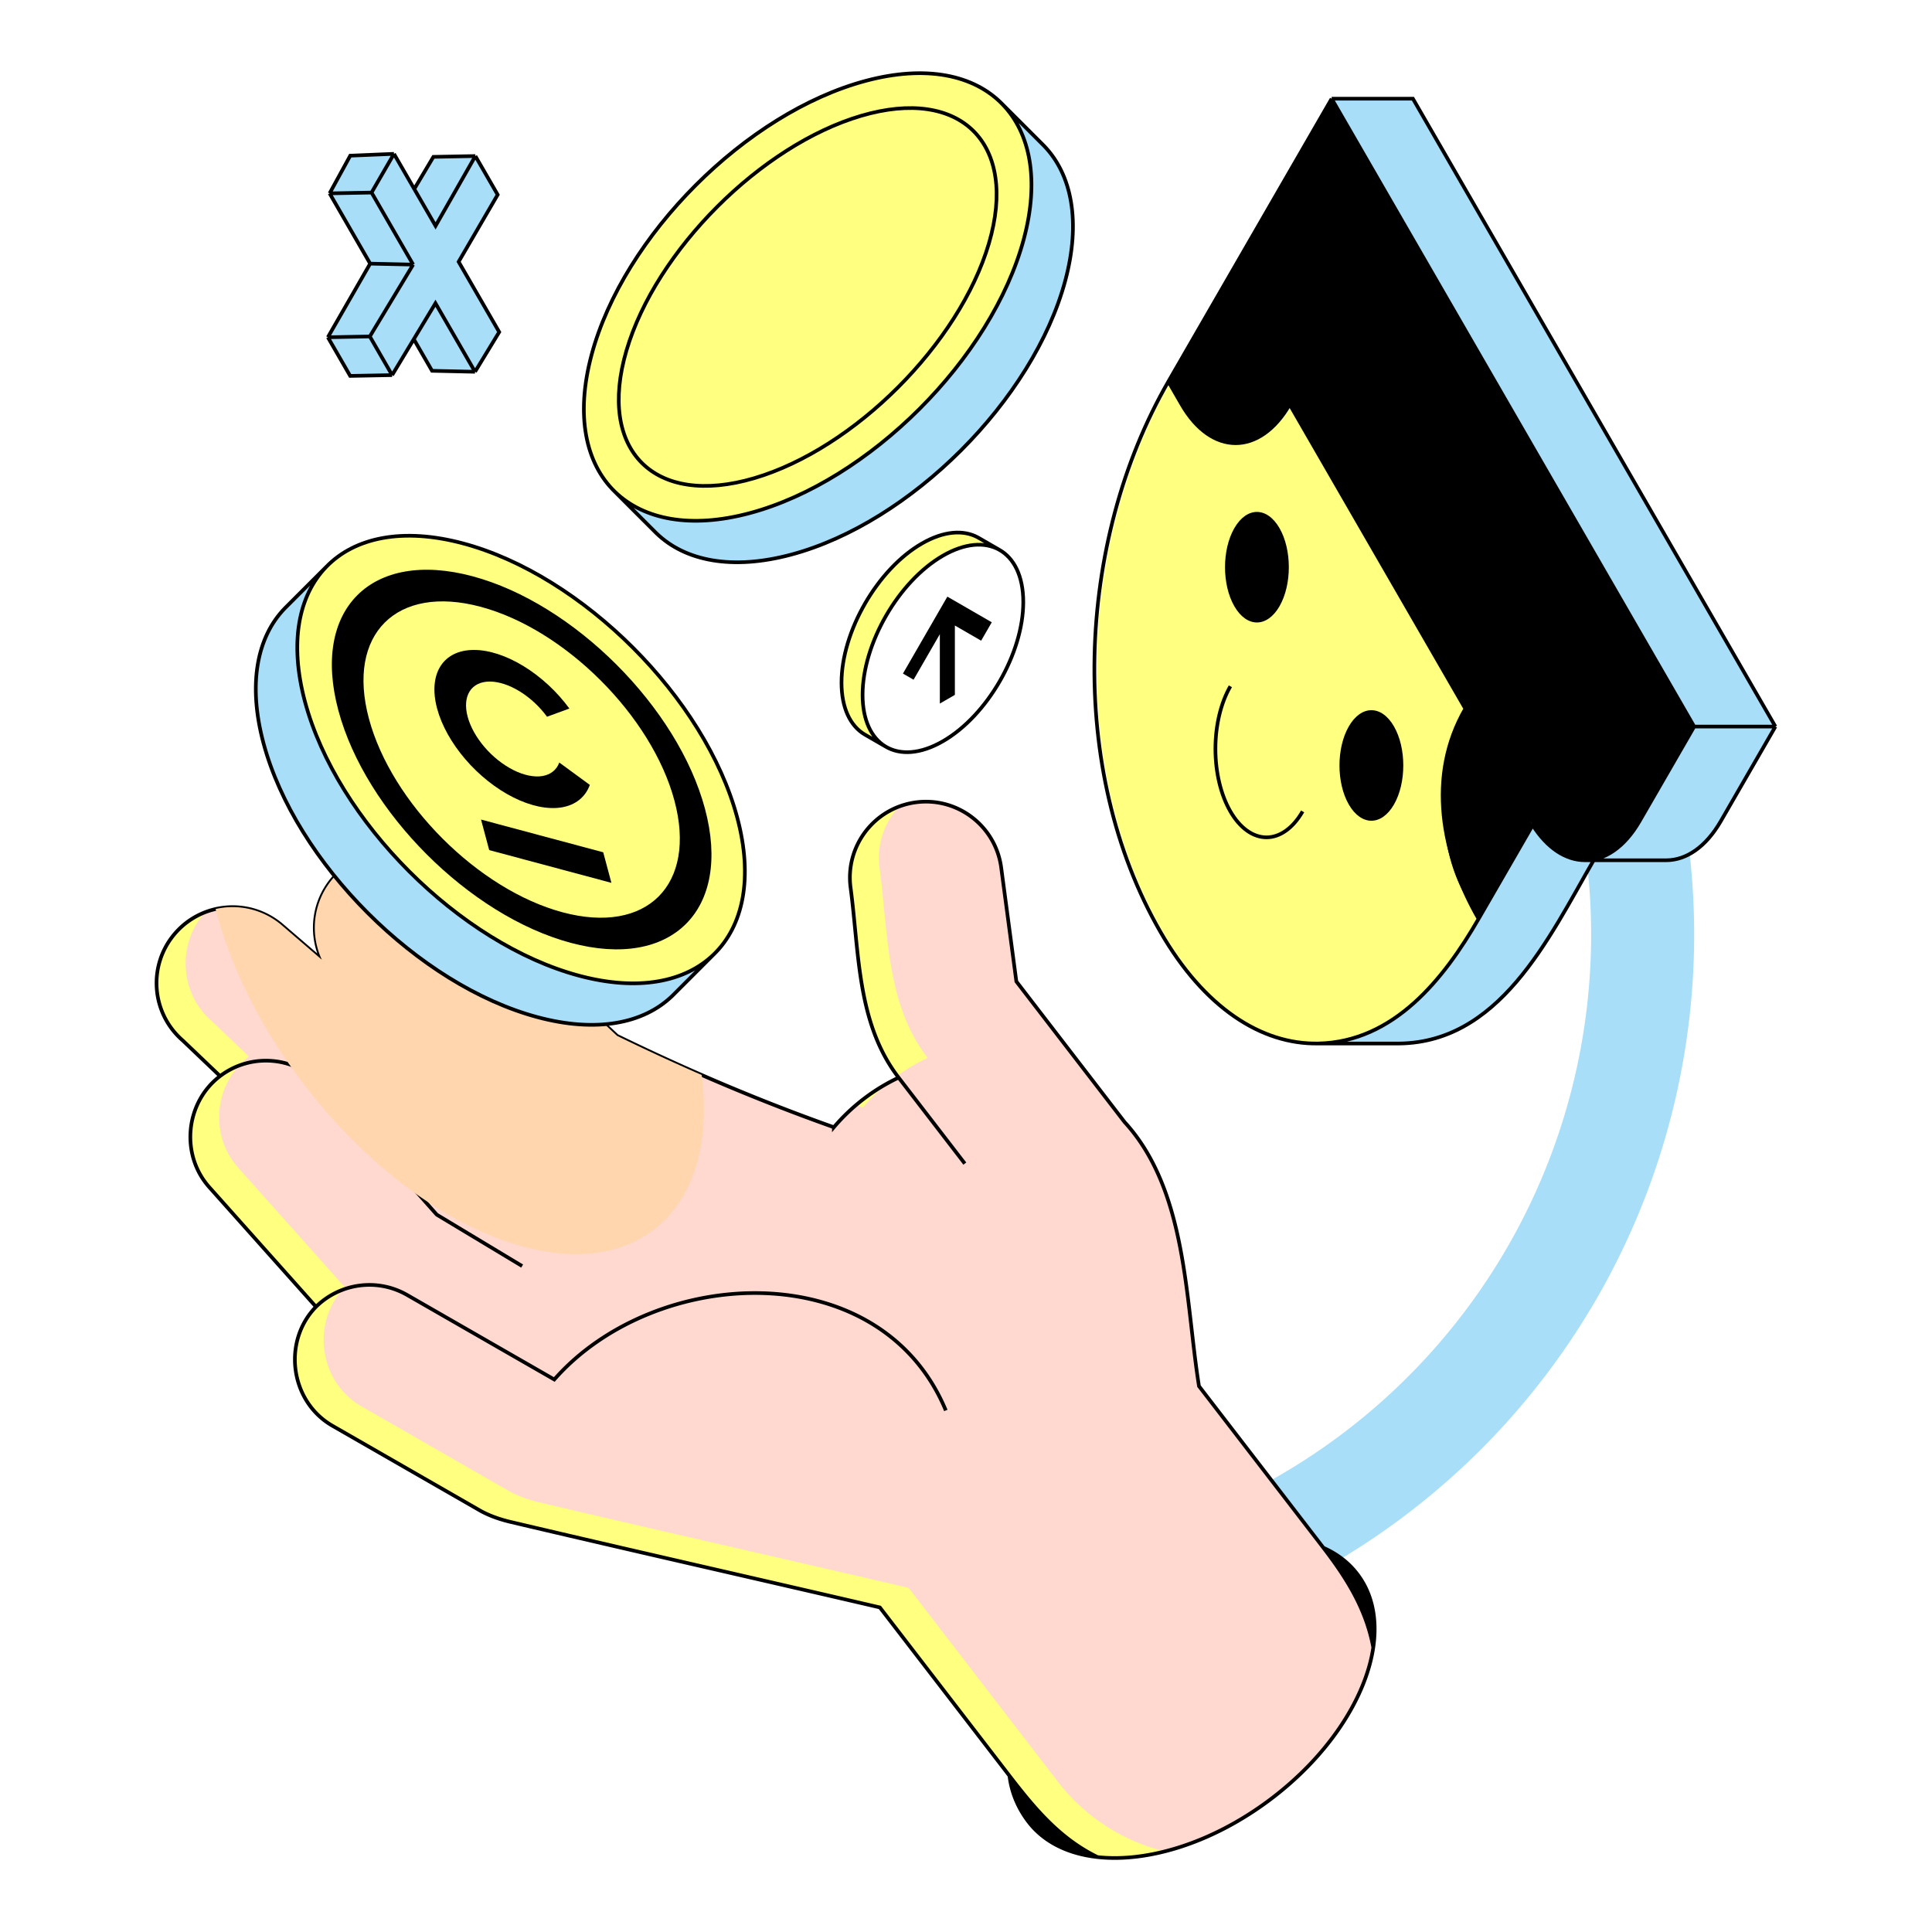<svg width="528" height="528" fill="none" xmlns="http://www.w3.org/2000/svg"><path fill="#fff" d="M0 0h528v528H0z"/><path d="M342.12 438.447a198.997 198.997 0 00118.448-214.064l-27.817 4.392a170.844 170.844 0 01-101.686 183.772l11.055 25.9z" fill="#A9DEF9"/><path d="M485.228 198.576L386.159 26.983h-22.233l-22.391 77.293.693 1.201c-24.689 43.801-19.612 108.405-1.433 149.31 5.304 11.935 12.894 20.48 21.546 25.453l-.739 4.683h13.881c18.258 2.873 38.29-8.098 51.09-34.261l8.657-15.226c4.127-.236 7.764-.196 11.016-.16 11.062.122 17.681.195 24.053-10.842l14.929-25.858z" fill="#A9DEF9"/><path d="M403.967 251.275c-10.025-17.365-13.491-39.167-2.856-57.587l-48.013-83.16c-11.059 19.156-25.296 7.337-33.149-6.265-25.331 43.874-27.79 106.044-2.118 150.509 24.26 42.019 62.538 39.186 86.136-3.497z" fill="#FFFF80"/><path d="M363.934 26.97l99.069 171.593-14.929 25.859c-8.246 14.281-21.644 14.228-29.927-.119l.707 1.226-14.766 25.576-3.617-6.265c-8.155-14.125-8.155-37.027 0-51.152l-48.012-83.16c-8.156 14.125-21.378 14.125-29.533 0l-3.617-6.265 44.625-77.292z" fill="#000"/><path d="M404.088 251.106l14.782-25.604c4.036 6.371 9.141 9.572 14.243 9.597m-29.025 16.007c-9.461 16.385-23.127 33.655-43.805 34.072m43.805-34.072c-10.025-17.365-14.252-38.997-3.617-57.417l-48.013-83.16c-8.155 14.125-21.377 14.125-29.532 0l-3.617-6.265m143.694 94.3l-14.93 25.859c-4.125 7.145-9.541 10.702-14.96 10.676m29.89-36.535h22.203m-22.203 0L363.934 26.972m0 0l-44.625 77.292m44.625-77.292h22.203l99.069 171.592m-165.897-94.3c-25.331 43.874-27.79 106.044-2.118 150.509 11.884 20.584 27.517 30.719 43.092 30.405m124.923-86.614l-14.929 25.859c-4.095 7.093-9.462 10.65-14.841 10.676h-19.903m-2.42 0h2.42m-75.25 50.079h20.799c28.576.576 42.216-28.888 54.451-50.079" stroke="#000"/><path d="M349.673 165.691c-3.406 5.898-8.928 5.898-12.333 0-3.406-5.899-3.406-15.463 0-21.362 3.405-5.899 8.927-5.899 12.333 0 3.405 5.899 3.405 15.463 0 21.362zm31.282 54.183c-3.405 5.899-8.927 5.899-12.333 0-3.405-5.899-3.405-15.462 0-21.361 3.406-5.899 8.928-5.899 12.333 0 3.406 5.899 3.406 15.462 0 21.361z" fill="#000"/><path d="M336.253 187.559c-2.618 4.535-4.089 10.685-4.089 17.098 0 6.414 1.471 12.564 4.089 17.099 2.618 4.535 6.169 7.082 9.872 7.082 3.702 0 7.253-2.547 9.871-7.082" stroke="#000"/><path d="M280.63 497.89c3.346 4.481 8.205 7.448 14.025 8.95 14.252 3.677 34.267-1.433 51.944-14.632 24.896-18.589 35.726-46.185 24.188-61.637-10.91-14.612-37.915-13.131-61.871 2.793-17.829 11.851-45.009 42.129-28.286 64.526z" fill="#000"/><path d="M232.448 242.587c-1.514-11.366 6.473-21.807 17.838-23.321 11.366-1.514 21.807 6.473 23.321 17.838l4.145 31.118 29.581 38.43c17.088 18.644 16.578 48.541 20.326 72.162l37.508 48.727c5.333 6.929 8.687 14.757 10.15 22.805-.899 7.642-7.72 26.567-27.82 41.129-22.447 16.262-40.032 16.787-47.486 16.079-7.165-3.472-13.653-8.619-18.84-15.357l-40.723-52.904c-33.62-7.826-67.294-15.435-100.897-23.357-2.878-.679-5.938-1.72-8.498-3.191l-40.199-23.088c-11.62-6.673-13.745-23.066-4.503-32.526l-29.163-32.682c-7.964-8.926-6.545-23.155 2.948-30.368l-10.143-9.676c-8.692-7.478-9.676-20.586-2.198-29.278s20.586-9.676 29.278-2.198l10.87 9.351c-3.457-7.457-2.272-16.582 3.697-22.944 7.844-8.362 20.983-8.781 29.345-.936l47.637 44.69c19.588 9.539 38.707 17.674 59.254 24.973a52.872 52.872 0 0117.702-13.567c-11.405-14.816-10.739-33.961-13.13-51.909z" fill="#FFD9D0"/><path d="M245.671 220.419c-4.017 4.377-6.136 10.438-5.29 16.787 2.391 17.948 1.724 37.093 13.129 51.909a52.693 52.693 0 00-8.32 4.907c-11.03-14.749-10.403-33.676-12.768-51.433-1.301-9.763 4.409-18.844 13.249-22.17zm-3.045 75.573a53.09 53.09 0 00-6.818 6.69 466.61 466.61 0 01-1.895-.678 52.777 52.777 0 018.713-6.012zM99.425 234.114c-5.84 6.354-6.978 15.39-3.55 22.785l-9.35-8.044c1.545-6.693 6.473-12.323 12.9-14.741zm-41.557 44.94l10.143 9.677c-9.493 7.212-10.913 21.442-2.948 30.368l29.163 32.682c-9.243 9.459-7.117 25.852 4.503 32.526l40.198 23.088c2.56 1.47 5.62 2.512 8.499 3.19 19.809 4.671 39.642 9.232 59.475 13.793 13.81 3.176 27.621 6.352 41.422 9.565l40.722 52.903a52.771 52.771 0 0028.907 19.032c-2.517.801-9.556 2.276-17.566 1.769-7.384-3.436-14.054-8.602-19.3-15.417l-40.722-52.904c-13.8-3.212-27.608-6.388-41.417-9.564l-.004-.001c-19.833-4.561-39.667-9.122-59.476-13.792-2.879-.679-5.939-1.721-8.499-3.191L90.77 389.69c-11.62-6.674-13.746-23.066-4.503-32.526l-29.163-32.682c-7.965-8.926-6.545-23.155 2.948-30.368l-10.143-9.676c-11.8-10.151-8.062-29.796 6.209-35.167-7.82 8.524-7.027 22.232 1.75 29.783z" fill="#FFFF80"/><path d="M86.361 357.137l-29.163-32.682c-7.965-8.926-6.545-23.155 2.948-30.368m26.215 63.05c-9.242 9.46-7.116 25.853 4.503 32.526l40.199 23.088c2.56 1.471 5.62 2.512 8.498 3.191 33.603 7.922 67.277 15.531 100.897 23.357l35.424 46.021M86.362 357.137c6.473-6.393 16.649-7.971 24.923-3.219l40.199 23.088c27.637-31.385 89.2-34.335 107.002 8.458M87.952 262.286l-10.869-9.351c-8.692-7.478-21.8-6.494-29.278 2.198-7.478 8.691-6.494 21.8 2.198 29.278l10.143 9.676m27.806-31.801c-3.456-7.457-2.27-16.583 3.697-22.944 7.846-8.362 20.984-8.781 29.346-.936l47.636 44.69c19.589 9.539 38.708 17.674 59.255 24.972a52.872 52.872 0 0117.702-13.566M87.952 262.286l37.116 31.932 26.877 17.565m93.643-17.281c-11.405-14.817-10.739-33.961-13.13-51.909-1.514-11.366 6.473-21.807 17.838-23.321 11.366-1.514 21.807 6.473 23.321 17.838l4.145 31.117 29.581 38.43c17.088 18.645 16.578 48.542 20.326 72.162l34.006 44.178M245.588 294.502l18.089 23.5M60.146 294.087c8.54-6.488 20.77-5.416 28.033 2.723l31.185 35.144 23.335 14.048m218.976 76.995c3.782 1.676 6.983 4.121 9.397 7.353 4.058 5.435 5.349 12.372 4.234 19.891m-13.631-27.244c6.369 8.276 11.701 16.753 13.631 27.244m-99.424 35.079c.522 4.264 2.105 8.427 5.033 12.349 4.266 5.714 10.994 8.967 19.038 9.858m-24.071-22.207c6.848 8.896 13.703 17.164 24.071 22.207m75.353-57.286c-2.054 13.859-12.282 29.695-28.422 41.746-15.69 11.716-33.223 17.058-46.931 15.54" stroke="#000"/><path d="M191.765 293.785c4.91 39.454-20.886 59.043-57.91 43.773-33.859-13.964-65.454-52.276-74.923-89.132 6.2-1.407 12.963.041 18.152 4.506l10.87 9.351c-3.456-7.457-2.271-16.582 3.697-22.944 7.845-8.362 20.983-8.781 29.345-.936l47.637 44.69a611.31 611.31 0 0023.132 10.692z" fill="#FFD6AD" style="mix-blend-mode:multiply"/><path d="M146.896 277.985c-32.62-8.741-66.15-42.271-74.89-74.891-2.918-8.84-5.49-28.956 7.561-38.697l10.472-10.472 25.205 5.931c32.62 8.74 66.15 42.27 74.891 74.89l7.18 23.712-11.843 11.844c-7.612 9.028-21.216 12.334-38.576 7.683z" fill="#A9DEF9"/><path d="M126.58 148.515c-32.62-8.741-51.979 10.618-43.238 43.238 8.74 32.62 42.27 66.15 74.891 74.891 32.62 8.74 51.978-10.618 43.238-43.239-8.741-32.62-42.271-66.15-74.891-74.89z" fill="#FFFF80"/><path d="M195.064 260.828c8.055-7.791 10.832-20.907 6.407-37.423-8.741-32.62-42.271-66.15-74.891-74.89-16.515-4.426-29.631-1.648-37.422 6.406m105.906 105.907l-11.337 11.336c-7.854 7.598-20.726 10.132-36.831 5.816-32.621-8.74-66.15-42.27-74.891-74.89-4.315-16.105-1.781-28.978 5.816-36.832l11.337-11.337m105.906 105.907c-7.854 7.597-20.727 10.131-36.832 5.816-32.62-8.741-66.15-42.271-74.89-74.891-4.316-16.105-1.782-28.978 5.816-36.832" stroke="#000"/><path d="M291.135 76.674c-8.74 32.621-42.27 66.151-74.891 74.891-8.84 2.918-28.955 5.49-38.696-7.561l-10.472-10.473 5.93-25.204c8.741-32.62 42.271-66.15 74.891-74.89l23.712-7.181 11.843 11.843c9.028 7.612 12.335 21.216 7.683 38.575z" fill="#A9DEF9"/><path d="M161.665 96.99c-8.741 32.62 10.618 51.978 43.238 43.238 32.62-8.741 66.15-42.27 74.891-74.891 8.74-32.62-10.618-51.979-43.238-43.238-32.621 8.74-66.15 42.27-74.891 74.89z" fill="#FFFF80"/><path d="M273.978 28.507c-7.791-8.054-20.907-10.832-37.422-6.406-32.62 8.74-66.15 42.27-74.891 74.89-4.425 16.516-1.648 29.632 6.407 37.423M273.978 28.507l11.337 11.337c7.597 7.854 10.131 20.727 5.816 36.832-8.741 32.62-42.27 66.15-74.891 74.89-16.105 4.316-28.977 1.782-36.831-5.816l-11.337-11.336M273.978 28.507c7.598 7.854 10.132 20.727 5.816 36.832-8.74 32.62-42.27 66.15-74.89 74.89-16.105 4.316-28.978 1.782-36.832-5.815m3.143-38.653c-8.061 27.346 7.573 42.98 34.919 34.918 27.346-8.061 56.049-36.764 64.11-64.11 8.061-27.346-7.572-42.98-34.918-34.918-27.347 8.06-56.05 36.764-64.111 64.11z" stroke="#000"/><path d="M129.819 101.6l6.609-10.858-11.088-19.206 10.67-18.324-6.098-10.563-11.465.218-5.233 8.782-5.544-9.602-11.948.496-5.643 10.3 11.088 19.206-11.564 20.12 6.098 10.563 11.465-.217 5.921-9.82 4.99 8.642 11.742.263z" fill="#A9DEF9"/><path fill-rule="evenodd" clip-rule="evenodd" d="M131.591 98.688l-1.772 2.911-11.743-.262-3.42-5.924 3.352-5.56 4.99 8.643 8.593.192zm-9.878-55.884l-3.267.063-1.9 3.189 1.59 2.752 3.577-6.004zM99.166 42.4L95 50.002l11.088 19.206-11.564 20.12 6.098 10.563 8.219-.156-1.675 2.779-11.465.218-6.099-10.563 11.565-20.12-11.088-19.206 5.643-10.3 3.444-.143z" fill="#A9DEF9"/><path fill-rule="evenodd" clip-rule="evenodd" d="M134.389 90.62l-6.609 10.858-9.749-.219.051.089 11.743.263 6.609-10.858-11.088-19.205 10.67-18.324-6.099-10.563-1.946.037 6 10.392-10.67 18.324 11.088 19.206zm-22.214-40.77l-4.499-7.792-1.921.08 5.42 9.39 1-1.678zm-.088 44.523l-1.039-1.8-5.921 9.82-9.519.18.099.171 11.465-.218 4.915-8.153z" fill="#A9DEF9"/><path d="M101.544 52.626l11.365 19.685m-11.365-19.685l6.126-10.58m-6.126 10.58l-11.465.217m22.83 19.468l-11.842 19.64m11.842-19.64l-11.742-.262m-.1 19.903l6.099 10.563m-6.099-10.563l-11.464.217m17.563 10.346l-11.465.217-6.098-10.563m17.563 10.346l5.921-9.82m16.732 8.905l-10.811-18.726-5.921 9.82m16.732 8.906l6.609-10.858-11.088-19.206 10.67-18.324-6.098-10.563m-.093 58.951l-11.742-.263-4.99-8.642m16.825-50.046l-10.876 19.083-5.822-10.083m16.698-9l-11.465.218-5.233 8.782m-5.544-9.602l-11.948.496-5.643 10.3m17.591-10.796l5.544 9.602m-23.135 1.194l11.088 19.206m0 0l-11.564 20.12" stroke="#000"/><path fill-rule="evenodd" clip-rule="evenodd" d="M153.75 249.324c23.055 6.177 36.737-7.505 30.559-30.559-6.177-23.055-29.875-46.753-52.93-52.93-23.054-6.178-36.736 7.504-30.559 30.559 6.178 23.055 29.875 46.752 52.93 52.93zm2.237 8.348c27.666 7.413 44.084-9.005 36.671-36.67-7.413-27.666-35.85-56.103-63.516-63.516-27.665-7.413-44.084 9.005-36.67 36.671 7.413 27.665 35.849 56.102 63.515 63.515z" fill="#000"/><path d="M161.2 214.51c-1.231 3.363-3.944 5.523-7.718 6.144-3.774.621-8.398-.332-13.154-2.71-4.757-2.379-9.381-6.05-13.155-10.445-3.774-4.394-6.486-9.267-7.717-13.861-1.232-4.595-.912-8.655.908-11.551 1.82-2.896 5.04-4.465 9.159-4.465 4.12 0 8.909 1.569 13.625 4.465 4.716 2.896 9.096 6.956 12.459 11.551l-6.112 2.237c-2.018-2.757-4.645-5.193-7.475-6.931-2.83-1.737-5.703-2.679-8.175-2.679-2.472 0-4.403.942-5.495 2.679-1.093 1.738-1.284 4.174-.546 6.931.739 2.756 2.367 5.68 4.631 8.317 2.264 2.637 5.039 4.839 7.893 6.266 2.854 1.427 5.628 1.999 7.892 1.626 2.265-.372 3.892-1.668 4.631-3.686l8.349 6.112zm-29.74 9.467l33.395 8.948 2.237 8.349-33.395-8.948-2.237-8.349z" fill="#000"/><path d="M251.938 148.537c-12.128 7.002-21.959 24.03-21.959 38.033-.22 3.854.909 12.187 7.182 14.687l5.318 3.071 9.459-5.08c12.127-7.002 21.958-24.03 21.958-38.033l.331-10.268-6.015-3.473c-4.017-2.799-9.821-2.663-16.274 1.063z" fill="#FFFF80"/><path d="M257.695 202.572c-6.14 3.545-11.691 3.84-15.676 1.45-3.886-2.33-6.282-7.214-6.282-14.128 0-14.003 9.831-31.031 21.958-38.032 5.988-3.457 11.415-3.824 15.376-1.624 4.062 2.256 6.582 7.211 6.582 14.301 0 14.003-9.831 31.031-21.958 38.033z" fill="#fff"/><path d="M273.071 150.238c4.062 2.256 6.582 7.211 6.582 14.301 0 14.003-9.831 31.031-21.958 38.033-6.14 3.545-11.691 3.84-15.676 1.45m31.052-53.784l-5.757-3.324c-3.961-2.2-9.389-1.833-15.376 1.624-12.127 7.001-21.958 24.029-21.958 38.032 0 6.914 2.396 11.798 6.282 14.128l5.757 3.324m31.052-53.784c-3.961-2.2-9.388-1.833-15.376 1.624-12.127 7.001-21.958 24.029-21.958 38.032 0 6.914 2.396 11.798 6.282 14.128" stroke="#000"/><path fill-rule="evenodd" clip-rule="evenodd" d="M256.851 192.277V173.32l-7.182 12.439-2.904-1.677 12.14-21.026 12.14 7.008-2.905 5.031-7.182-4.147v18.958l-4.107 2.371z" fill="#000"/></svg>